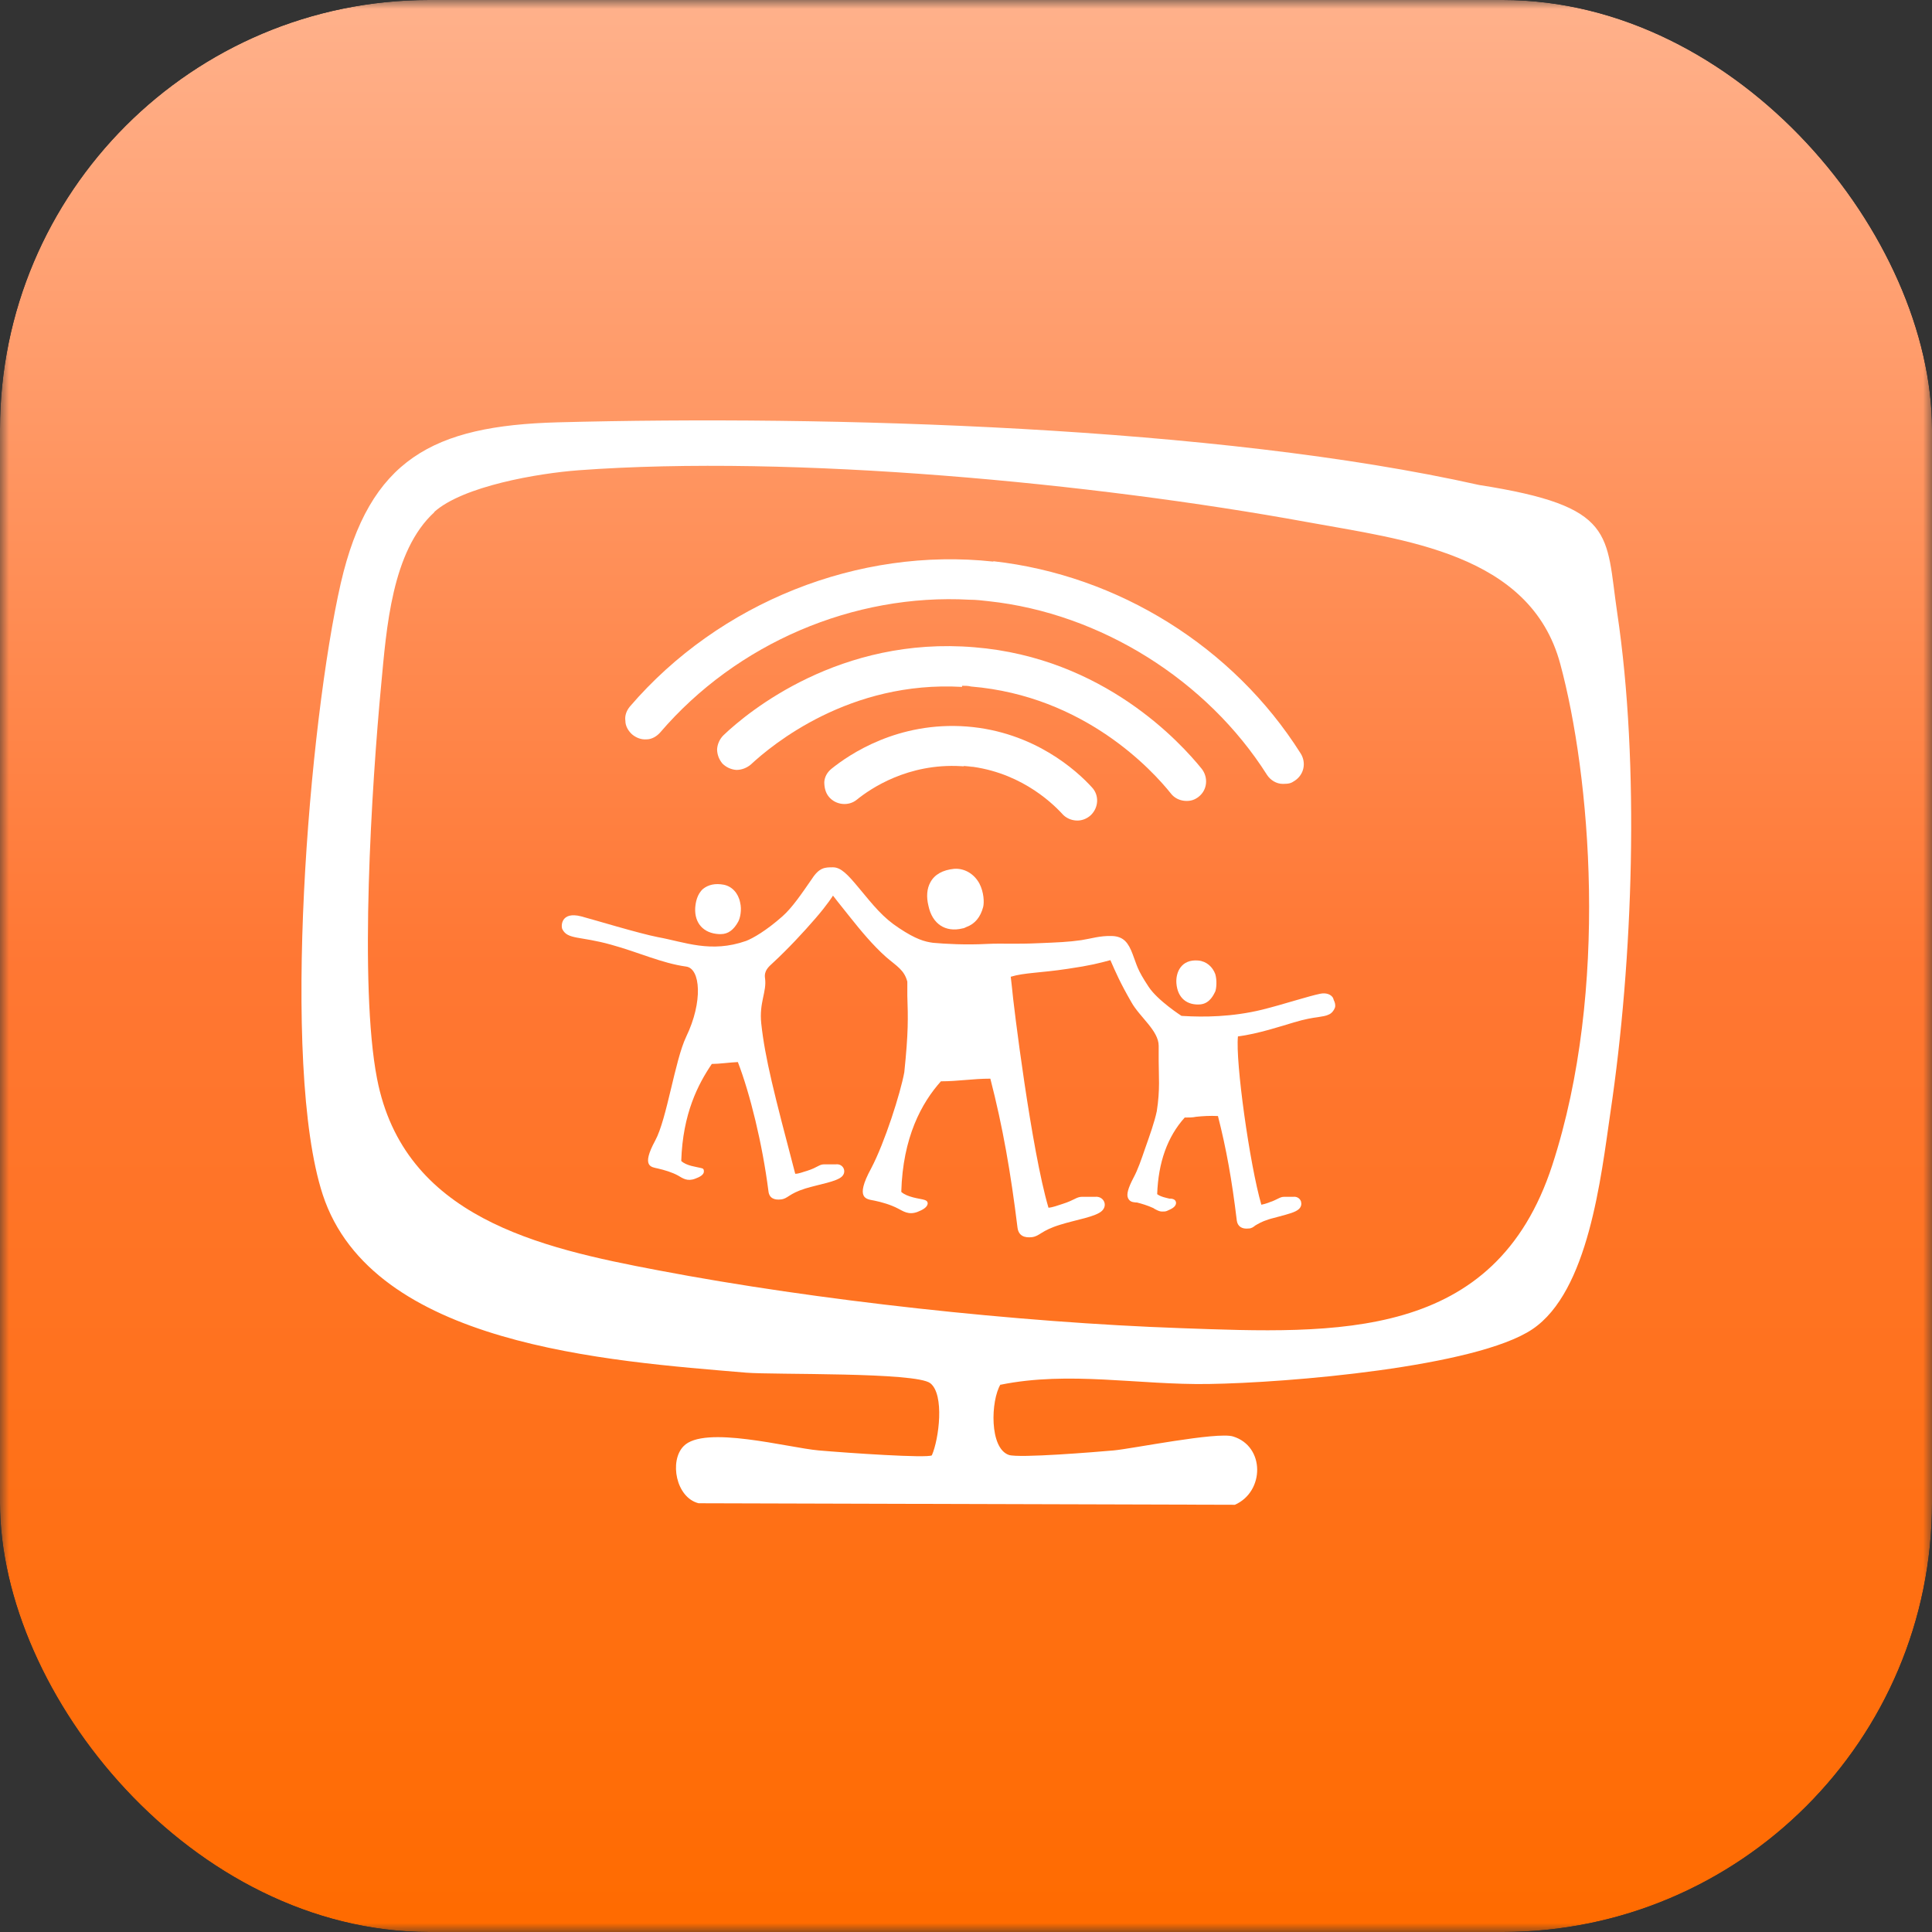 <svg width="108" height="108" viewBox="0 0 108 108" fill="none" xmlns="http://www.w3.org/2000/svg">
<rect x="0" y="0" width="108" height="108" fill="#333333" stroke="none"/>
<g clip-path="url(#clip0_4542_44459)">
<mask id="mask0_4542_44459" style="mask-type:luminance" maskUnits="userSpaceOnUse" x="0" y="0" width="108" height="108">
<path d="M108 0H0V108H108V0Z" fill="white"/>
</mask>
<g mask="url(#mask0_4542_44459)">
<path d="M0 -0L108 -0V108H1.60933e-06L0 -0Z" fill="url(#paint0_linear_4542_44459)"/>
<path d="M55.93 77.387C55.382 78.294 55.297 80.953 56.395 81.332C56.964 81.522 61.289 81.164 62.26 81.079C63.23 80.995 68.04 80.024 68.927 80.299C70.72 80.847 70.699 83.379 69.032 84.118L39.052 84.033C37.786 83.716 37.406 81.67 38.208 80.847C39.347 79.644 44.073 80.932 45.761 81.079C47.449 81.227 51.837 81.522 52.091 81.354C52.491 80.446 52.808 77.957 52.006 77.324C51.205 76.691 43.293 76.86 41.71 76.733C33.989 76.079 20.802 75.214 18.039 66.775C15.676 59.517 17.279 40.339 19.051 32.596C20.655 25.655 24.22 23.799 31.161 23.609C46.331 23.208 67.998 23.82 82.683 27.111C90.383 28.314 89.75 29.832 90.404 34.263C91.67 42.744 91.29 53.673 90.025 62.175C89.497 65.805 88.801 72.197 85.657 74.307C82.514 76.417 71.986 77.303 67.555 77.366C63.652 77.429 59.77 76.628 55.93 77.408V77.387ZM24.284 28.63C21.9 30.803 21.604 35.128 21.309 38.272C20.781 43.842 20.064 55.087 21.077 60.298C22.575 68.041 30.107 69.75 36.816 71.016C45.656 72.703 56.964 73.927 65.973 74.243C74.75 74.56 83.569 74.982 86.775 65.129C89.982 55.277 88.885 43.272 87.219 37.111C85.552 30.909 78.442 30.17 73.041 29.179C61.142 27.006 44.369 25.402 32.343 26.288C30.085 26.457 25.866 27.174 24.262 28.63H24.284Z" fill="white"/>
<path d="M74.518 55.783C74.392 55.572 74.117 55.487 73.801 55.551C73.485 55.614 72.978 55.762 72.388 55.931C71.818 56.099 71.164 56.289 70.573 56.437C68.864 56.859 67.24 56.859 66.185 56.796C65.13 56.732 66.1 56.796 66.058 56.796C66.058 56.796 64.708 55.931 64.201 55.15C63.547 54.158 63.569 53.99 63.315 53.336C63.083 52.724 62.83 52.344 62.155 52.323C61.48 52.302 60.995 52.471 60.446 52.555C59.708 52.661 59.096 52.682 58.083 52.724C56.733 52.787 56.058 52.724 55.172 52.766C53.99 52.829 52.851 52.766 52.155 52.703C51.691 52.639 51.205 52.513 50.256 51.88C49.349 51.289 48.842 50.635 47.998 49.622C47.387 48.884 47.007 48.483 46.564 48.483C46.12 48.483 45.804 48.483 45.382 49.137C44.812 49.96 44.285 50.741 43.736 51.226C42.829 52.028 42.091 52.449 41.711 52.597C39.728 53.293 38.293 52.661 36.774 52.386C35.698 52.175 33.209 51.416 32.491 51.226C31.352 50.931 31.352 51.774 31.436 51.943C31.732 52.534 32.428 52.323 34.158 52.808C35.698 53.23 36.985 53.842 38.357 54.032C39.158 54.137 39.306 55.994 38.357 57.956C37.724 59.285 37.281 62.555 36.627 63.758C35.825 65.235 36.416 65.235 36.774 65.319C37.133 65.403 37.576 65.53 37.914 65.72C38.167 65.868 38.42 66.058 38.863 65.889C39.095 65.805 39.348 65.678 39.348 65.488C39.348 65.298 39.264 65.319 39.116 65.277C38.968 65.235 38.356 65.171 38.082 64.897C38.167 62.239 39.032 60.593 39.791 59.475C40.213 59.475 40.762 59.391 41.247 59.37C41.922 61.121 42.618 63.927 42.956 66.585C42.998 66.986 43.294 67.091 43.652 67.049C44.053 67.007 44.074 66.733 45.023 66.437C45.783 66.205 46.775 66.058 47.07 65.762C47.344 65.488 47.133 65.045 46.733 65.087C46.332 65.087 46.374 65.087 46.078 65.087C45.783 65.087 45.72 65.256 45.129 65.446C44.897 65.509 44.665 65.615 44.454 65.615C43.272 61.121 42.766 59.159 42.555 57.218C42.428 56.036 42.871 55.445 42.766 54.686C42.703 54.264 42.956 54.053 43.209 53.821C44.053 53.04 44.897 52.133 45.572 51.352C46.268 50.551 46.564 50.065 46.564 50.065C46.564 50.065 46.986 50.614 47.534 51.289C48.104 52.006 48.8 52.85 49.539 53.504C50.129 54.011 50.551 54.222 50.72 54.876V55.656C50.762 56.922 50.783 57.703 50.551 59.939C50.34 61.099 49.454 63.885 48.695 65.319C47.766 67.028 48.441 67.028 48.863 67.112C49.285 67.197 49.792 67.345 50.193 67.555C50.488 67.703 50.783 67.935 51.289 67.746C51.564 67.64 51.838 67.492 51.859 67.281C51.859 67.134 51.754 67.091 51.585 67.049C51.416 67.007 50.699 66.923 50.382 66.627C50.467 63.568 51.522 61.648 52.598 60.446C53.568 60.446 54.37 60.298 55.361 60.298C56.058 62.998 56.501 65.551 56.88 68.632C56.944 69.096 57.281 69.201 57.682 69.159C58.147 69.096 58.168 68.8 59.265 68.463C60.13 68.189 61.269 68.02 61.606 67.682C61.944 67.345 61.67 66.859 61.227 66.902C60.763 66.902 60.805 66.902 60.488 66.902C60.172 66.902 60.066 67.091 59.391 67.302C59.117 67.387 58.864 67.492 58.611 67.513C57.661 64.306 56.648 56.163 56.564 55.15L56.501 54.601C57.26 54.369 58.147 54.391 59.687 54.158C60.974 53.969 61.438 53.842 62.071 53.673C62.366 54.348 62.619 54.939 63.252 56.036C63.716 56.859 64.771 57.618 64.771 58.462V59.328C64.771 60.108 64.856 60.91 64.666 62.112C64.539 62.724 64.265 63.484 64.012 64.201C63.801 64.813 63.611 65.382 63.358 65.847C63.062 66.416 62.957 66.775 63.062 66.986C63.168 67.197 63.336 67.197 63.484 67.218H63.548C63.801 67.281 64.159 67.387 64.476 67.534L64.539 67.577C64.666 67.64 64.792 67.725 64.961 67.725C65.13 67.725 65.172 67.725 65.299 67.661C65.488 67.577 65.721 67.471 65.742 67.26C65.742 67.07 65.594 67.028 65.488 67.007C65.488 67.007 65.425 67.007 65.383 67.007C65.214 66.965 64.877 66.902 64.687 66.754C64.75 64.982 65.256 63.547 66.227 62.471C66.459 62.471 66.67 62.471 66.86 62.429C67.261 62.387 67.64 62.366 68.084 62.387C68.548 64.201 68.864 65.952 69.138 68.231C69.181 68.547 69.413 68.716 69.792 68.674C69.961 68.674 70.067 68.589 70.172 68.505C70.32 68.421 70.51 68.294 70.91 68.167C71.101 68.104 71.311 68.062 71.522 67.999C71.987 67.872 72.43 67.767 72.62 67.577C72.746 67.45 72.767 67.302 72.725 67.155C72.662 66.986 72.493 66.88 72.303 66.902H71.797C71.649 66.902 71.565 66.944 71.438 67.007C71.333 67.049 71.206 67.134 70.995 67.197L70.889 67.239C70.763 67.281 70.636 67.323 70.51 67.345C69.856 65.087 69.054 59.328 69.202 57.935C70.278 57.808 71.754 57.323 72.324 57.154C72.957 56.965 73.358 56.901 73.674 56.859C73.928 56.817 74.117 56.796 74.286 56.711C74.434 56.648 74.561 56.5 74.624 56.331C74.666 56.184 74.624 56.036 74.561 55.91" fill="white"/>
<path d="M67.133 56.142C67.639 56.078 67.85 55.593 67.935 55.424C67.998 55.255 68.04 54.812 67.935 54.454C67.787 54.053 67.449 53.736 66.985 53.694C66.036 53.61 65.719 54.348 65.761 54.96C65.825 55.804 66.373 56.226 67.154 56.142" fill="white"/>
<path d="M40.212 52.217H40.297C40.697 52.217 41.014 51.985 41.267 51.521C41.373 51.331 41.478 50.867 41.373 50.445C41.267 49.918 40.908 49.538 40.444 49.454C39.98 49.369 39.6 49.454 39.305 49.686C38.967 49.981 38.883 50.445 38.862 50.762C38.82 51.606 39.326 52.175 40.191 52.217" fill="white"/>
<path d="M53.778 51.901C53.863 51.901 53.947 51.859 54.031 51.816C54.495 51.648 54.812 51.268 54.96 50.698C55.023 50.445 55.002 49.876 54.749 49.39C54.453 48.842 53.905 48.525 53.335 48.568C52.702 48.631 52.238 48.884 52.006 49.327C51.816 49.665 51.774 50.129 51.901 50.635C52.111 51.648 52.85 52.133 53.799 51.901" fill="white"/>
<path d="M55.529 31.394C47.997 30.571 40.212 33.672 35.212 39.495C35.022 39.727 34.916 40.002 34.959 40.297C34.959 40.592 35.127 40.867 35.338 41.056C35.57 41.246 35.845 41.352 36.14 41.331C36.435 41.331 36.71 41.162 36.9 40.951C41.182 35.951 47.723 33.166 54.2 33.525C54.558 33.525 54.917 33.567 55.276 33.609C61.521 34.284 67.47 38.018 70.825 43.314C71.015 43.609 71.352 43.82 71.711 43.82C72.07 43.82 72.175 43.778 72.365 43.651C72.892 43.314 73.04 42.639 72.703 42.111C68.947 36.162 62.512 32.153 55.529 31.373V31.394Z" fill="white"/>
<path d="M53.8 38.335C53.968 38.335 54.116 38.335 54.285 38.377C60.635 38.904 64.433 43.082 65.446 44.348C65.635 44.601 65.931 44.748 66.247 44.77C66.564 44.791 66.796 44.706 67.007 44.538C67.492 44.158 67.555 43.462 67.176 42.976C66.015 41.541 61.711 36.773 54.475 36.183C46.964 35.55 41.837 39.769 40.444 41.099C40.234 41.309 40.107 41.584 40.086 41.879C40.086 42.175 40.191 42.449 40.381 42.681C40.592 42.892 40.867 43.018 41.162 43.039C41.457 43.039 41.732 42.934 41.964 42.744C43.166 41.626 47.491 38.039 53.779 38.398V38.335H53.8Z" fill="white"/>
<path d="M53.863 42.808C56.838 43.04 58.716 44.77 59.391 45.508C59.581 45.719 59.855 45.846 60.15 45.867C60.446 45.888 60.741 45.782 60.973 45.572C61.416 45.149 61.459 44.453 61.036 44.01C60.193 43.082 57.809 40.909 54.053 40.613C50.192 40.318 47.471 42.175 46.479 42.976C46.247 43.166 46.099 43.419 46.078 43.715C46.078 44.01 46.141 44.306 46.331 44.538C46.711 45.002 47.428 45.086 47.893 44.706C48.673 44.073 50.762 42.66 53.715 42.829C56.669 42.997 53.821 42.829 53.885 42.829L53.863 42.808Z" fill="white"/>
</g>
</g>
<defs>
<linearGradient id="paint0_linear_4542_44459" x1="54" y1="8.39233e-05" x2="54" y2="108" gradientUnits="userSpaceOnUse">
<stop stop-color="#FFB18B"/>
<stop offset="0.5" stop-color="#FF7733"/>
<stop offset="1" stop-color="#FF6B00"/>
</linearGradient>
<clipPath id="clip0_4542_44459">
<rect width="108" height="108" rx="24" fill="white"/>
</clipPath>
</defs>
</svg>
